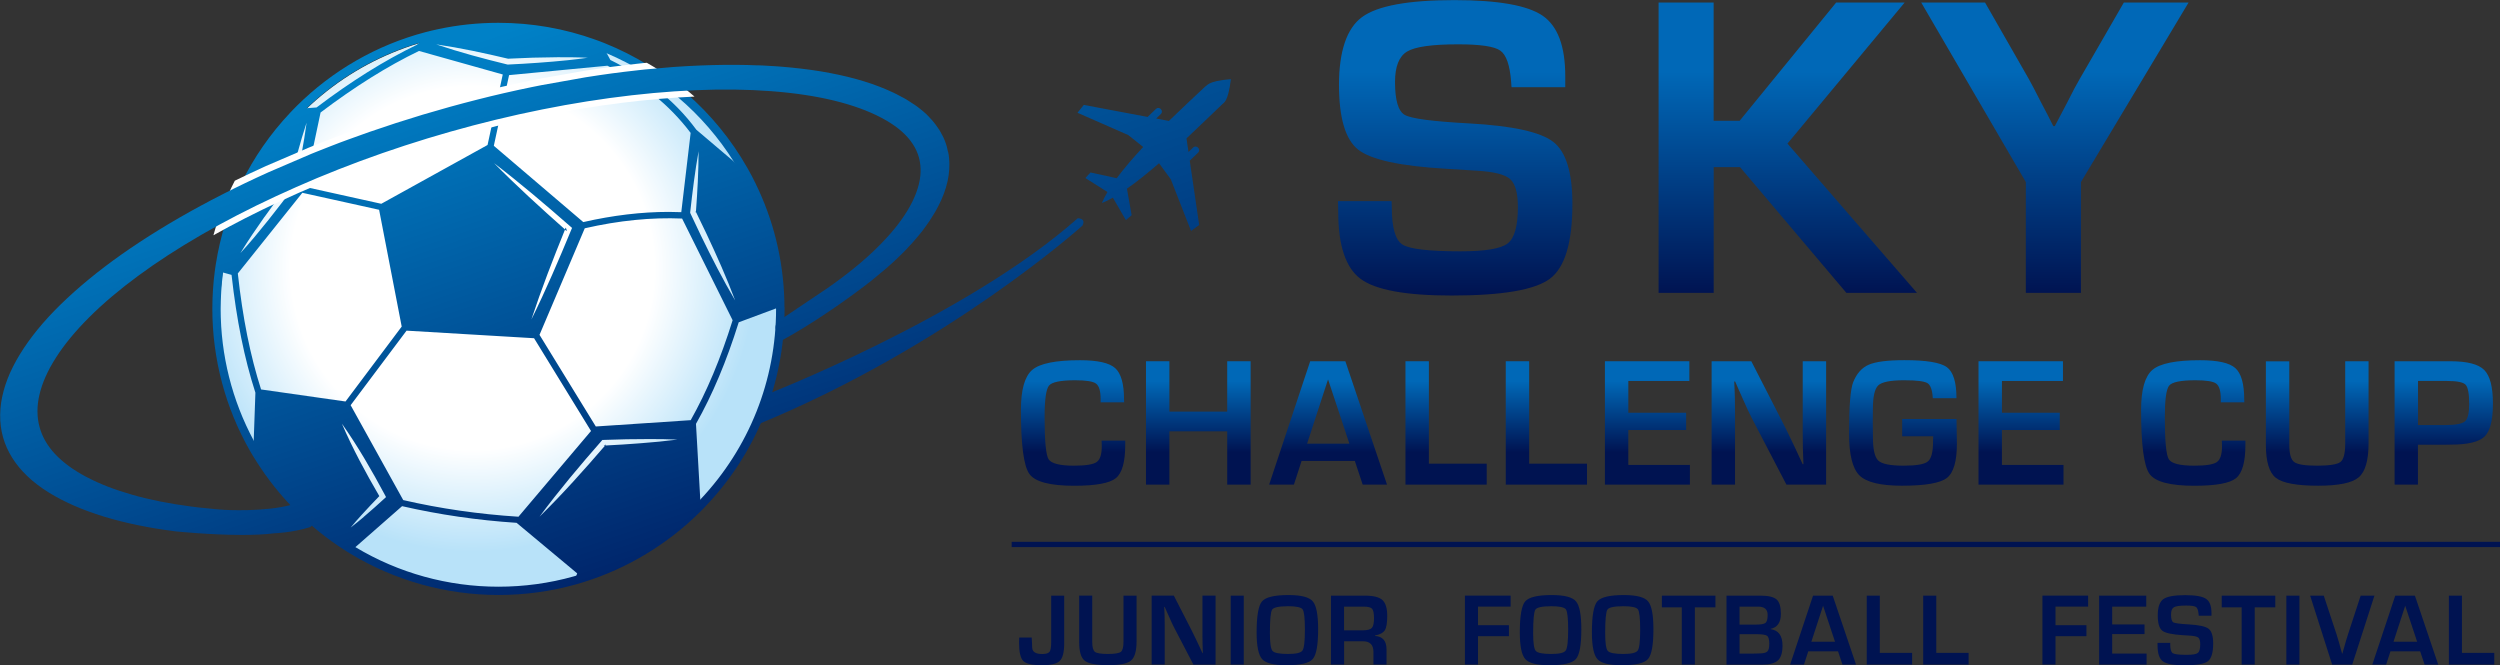 <?xml version="1.0" encoding="UTF-8"?>
<svg id="_レイヤー_2" data-name="レイヤー 2" xmlns="http://www.w3.org/2000/svg" xmlns:xlink="http://www.w3.org/1999/xlink" viewBox="0 0 459.17 122.18">
  <rect x="0" y="0" width="459.17" height="122.18" fill="#333333" stroke="none"/>
  <defs>
    <style>
      .cls-1 {
        fill: url(#_新規グラデーションスウォッチ_2-8);
        fill-rule: evenodd;
      }

      .cls-2 {
        fill: url(#_新規グラデーションスウォッチ_2);
      }

      .cls-3 {
        fill: url(#_新規グラデーションスウォッチ_2-2);
      }

      .cls-4 {
        fill: url(#_新規グラデーションスウォッチ_2-3);
      }

      .cls-5 {
        fill: url(#_新規グラデーションスウォッチ_2-9);
      }

      .cls-6 {
        fill: url(#_新規グラデーションスウォッチ_2-4);
      }

      .cls-7 {
        fill: url(#_新規グラデーションスウォッチ_2-5);
      }

      .cls-8 {
        fill: url(#_新規グラデーションスウォッチ_2-6);
      }

      .cls-9 {
        fill: url(#_新規グラデーションスウォッチ_2-7);
      }

      .cls-10 {
        fill: #001351;
      }

      .cls-11 {
        fill: #fff;
      }

      .cls-12 {
        fill: none;
        stroke: #001351;
        stroke-miterlimit: 10;
        stroke-width: .97px;
      }

      .cls-13 {
        fill: url(#_名称未設定グラデーション_19);
      }

      .cls-14 {
        fill: url(#_名称未設定グラデーション_80);
      }

      .cls-15 {
        fill: url(#_名称未設定グラデーション_81);
      }

      .cls-16 {
        fill: url(#_新規グラデーションスウォッチ_2-10);
      }
    </style>
    <linearGradient id="_名称未設定グラデーション_81" data-name="名称未設定グラデーション 81" x1="323.86" y1="13.15" x2="323.86" y2="54.53" gradientUnits="userSpaceOnUse">
      <stop offset="0" stop-color="#0068b7"/>
      <stop offset=".99" stop-color="#001351"/>
    </linearGradient>
    <linearGradient id="_名称未設定グラデーション_80" data-name="名称未設定グラデーション 80" x1="322.69" y1="70.02" x2="322.69" y2="83.08" gradientUnits="userSpaceOnUse">
      <stop offset="0" stop-color="#0068b7"/>
      <stop offset="1" stop-color="#001351"/>
    </linearGradient>
    <radialGradient id="_名称未設定グラデーション_19" data-name="名称未設定グラデーション 19" cx="86.8" cy="49.25" fx="86.8" fy="49.25" r="52.1" gradientTransform="translate(20.42 -24.09) rotate(16.78)" gradientUnits="userSpaceOnUse">
      <stop offset=".64" stop-color="#fff"/>
      <stop offset="1" stop-color="#b8e2f9"/>
    </radialGradient>
    <linearGradient id="_新規グラデーションスウォッチ_2" data-name="新規グラデーションスウォッチ 2" x1="76.04" y1="11.36" x2="108.88" y2="107.53" gradientUnits="userSpaceOnUse">
      <stop offset="0" stop-color="#0081c7"/>
      <stop offset="1" stop-color="#00256b"/>
    </linearGradient>
    <linearGradient id="_新規グラデーションスウォッチ_2-2" data-name="新規グラデーションスウォッチ 2" x1="76.47" y1="11.21" x2="109.32" y2="107.38" xlink:href="#_新規グラデーションスウォッチ_2"/>
    <linearGradient id="_新規グラデーションスウォッチ_2-3" data-name="新規グラデーションスウォッチ 2" x1="91.58" y1="6.05" x2="124.43" y2="102.22" xlink:href="#_新規グラデーションスウォッチ_2"/>
    <linearGradient id="_新規グラデーションスウォッチ_2-4" data-name="新規グラデーションスウォッチ 2" x1="113.96" y1="-1.59" x2="146.8" y2="94.57" xlink:href="#_新規グラデーションスウォッチ_2"/>
    <linearGradient id="_新規グラデーションスウォッチ_2-5" data-name="新規グラデーションスウォッチ 2" x1="91.71" y1="6.01" x2="124.52" y2="102.06" xlink:href="#_新規グラデーションスウォッチ_2"/>
    <linearGradient id="_新規グラデーションスウォッチ_2-6" data-name="新規グラデーションスウォッチ 2" x1="85.91" y1="8.01" x2="118.74" y2="104.15" xlink:href="#_新規グラデーションスウォッチ_2"/>
    <linearGradient id="_新規グラデーションスウォッチ_2-7" data-name="新規グラデーションスウォッチ 2" x1="48.87" y1="20.64" x2="81.7" y2="116.76" xlink:href="#_新規グラデーションスウォッチ_2"/>
    <linearGradient id="_新規グラデーションスウォッチ_2-8" data-name="新規グラデーションスウォッチ 2" x1="188.81" y1="-46.34" x2="229.86" y2="73.87" xlink:href="#_新規グラデーションスウォッチ_2"/>
    <linearGradient id="_新規グラデーションスウォッチ_2-9" data-name="新規グラデーションスウォッチ 2" x1="144.51" y1="-12.03" x2="177.36" y2="84.14" xlink:href="#_新規グラデーションスウォッチ_2"/>
    <linearGradient id="_新規グラデーションスウォッチ_2-10" data-name="新規グラデーションスウォッチ 2" x1="73.11" y1="12.36" x2="105.95" y2="108.53" xlink:href="#_新規グラデーションスウォッチ_2"/>
  </defs>
  <g id="_レイヤー_1-2" data-name="レイヤー 1">
    <g>
      <path class="cls-15" d="M287.5,16.02h-9.88c-.05-.49-.08-.86-.08-1.09-.23-2.99-.9-4.88-1.99-5.64-1.09-.77-3.67-1.15-7.73-1.15-4.79,0-7.92.44-9.39,1.33-1.47.89-2.21,2.75-2.21,5.59,0,3.36.6,5.38,1.8,6.05,1.2.68,5.16,1.2,11.87,1.56,7.94.44,13.08,1.58,15.41,3.4,2.33,1.82,3.5,5.61,3.5,11.37,0,7.08-1.37,11.66-4.1,13.73-2.73,2.07-8.76,3.11-18.09,3.11-8.39,0-13.95-1.02-16.7-3.05-2.75-2.03-4.12-6.15-4.12-12.34l-.04-1.95h9.84l.04,1.13c0,3.72.65,6,1.95,6.84,1.3.83,4.86,1.25,10.66,1.25,4.53,0,7.42-.48,8.67-1.45,1.25-.96,1.88-3.19,1.88-6.68,0-2.58-.48-4.29-1.43-5.14-.95-.85-3-1.36-6.15-1.54l-5.59-.35c-8.44-.49-13.83-1.67-16.17-3.52-2.34-1.85-3.52-5.82-3.52-11.91s1.41-10.37,4.24-12.44c2.83-2.07,8.47-3.11,16.93-3.11,8.02,0,13.42.95,16.21,2.85,2.79,1.9,4.18,5.61,4.18,11.13v2.03Z"/>
      <path class="cls-15" d="M314.74.47v21.72h4.77L337.24.47h12.58l-21.52,25.9,23.79,27.42h-12.97l-19.53-23.09h-4.84v23.09h-10.12V.47h10.12Z"/>
      <path class="cls-15" d="M401.97.47l-19.77,32.97v20.35h-10.12v-20.35L352.87.47h11.72l8.05,14.06c.44.78,1.2,2.23,2.27,4.34l1.13,2.15,1.09,2.15h.27l1.13-2.15,1.13-2.15c.96-1.93,1.73-3.37,2.3-4.34l8.12-14.06h11.87Z"/>
    </g>
    <g>
      <path class="cls-14" d="M202.35,80.93h4.32v.78c0,3.15-.58,5.19-1.73,6.12-1.15.92-3.7,1.39-7.64,1.39-4.47,0-7.22-.73-8.25-2.19-1.03-1.46-1.54-5.37-1.54-11.72,0-3.74.7-6.2,2.09-7.38s4.31-1.77,8.75-1.77c3.23,0,5.39.48,6.47,1.45,1.08.97,1.63,2.89,1.63,5.77l.02.51h-4.32v-.58c0-1.48-.28-2.43-.84-2.85-.56-.42-1.83-.62-3.83-.62-2.67,0-4.27.33-4.81.98-.54.65-.81,2.59-.81,5.81,0,4.34.24,6.91.72,7.7s2.04,1.2,4.67,1.2c2.14,0,3.52-.22,4.16-.66.64-.44.95-1.42.95-2.92l-.03-1.01Z"/>
      <path class="cls-14" d="M229.7,66.35v22.66h-4.3v-9.79h-10.62v9.79h-4.3v-22.66h4.3v9.25h10.62v-9.25h4.3Z"/>
      <path class="cls-14" d="M248.84,84.66h-9.78l-1.41,4.35h-4.55l7.54-22.66h6.46l7.65,22.66h-4.47l-1.44-4.35ZM247.84,81.49l-3.92-11.8-3.85,11.8h7.77Z"/>
      <path class="cls-14" d="M262.44,66.35v18.81h10.62v3.85h-14.92v-22.66h4.3Z"/>
      <path class="cls-14" d="M280.86,66.35v18.81h10.62v3.85h-14.92v-22.66h4.3Z"/>
      <path class="cls-14" d="M299.07,69.97v5.84h10.62v3.17h-10.62v6.41h11.31v3.62h-15.61v-22.66h15.51v3.62h-11.21Z"/>
      <path class="cls-14" d="M335.4,66.35v22.66h-7.29l-6.47-12.43c-.32-.62-.83-1.7-1.51-3.25l-.73-1.63-.71-1.63h-.17l.07,1.49.05,1.48.03,2.97v13h-4.3v-22.66h7.29l5.89,11.49c.52,1.02,1.12,2.25,1.81,3.7l.86,1.84.86,1.86h.15l-.05-1.46-.05-1.46-.03-2.92v-13.05h4.3Z"/>
      <path class="cls-14" d="M349.37,76.96h9.98l.07,4.5c0,3.28-.62,5.39-1.85,6.33-1.23.95-3.99,1.42-8.26,1.42-3.92,0-6.51-.63-7.79-1.89-1.27-1.26-1.91-3.83-1.91-7.72,0-4.96.25-8.09.76-9.4.63-1.59,1.59-2.67,2.87-3.22,1.28-.55,3.46-.83,6.54-.83,4.03,0,6.63.43,7.8,1.29,1.17.86,1.76,2.76,1.76,5.7h-4.35c-.08-1.48-.4-2.4-.97-2.76-.57-.36-2-.54-4.29-.54-2.49,0-4.07.31-4.74.93-.67.62-1,2.08-1,4.37l-.02,2.27.03,2.91c0,2.25.33,3.68,1,4.29.66.61,2.2.92,4.62.92s3.84-.26,4.47-.78c.64-.52.95-1.75.95-3.69l.02-.93h-5.69v-3.17Z"/>
      <path class="cls-14" d="M367.69,69.97v5.84h10.62v3.17h-10.62v6.41h11.31v3.62h-15.61v-22.66h15.51v3.62h-11.21Z"/>
      <path class="cls-14" d="M408.09,80.93h4.32v.78c0,3.15-.58,5.19-1.73,6.12s-3.7,1.39-7.64,1.39c-4.47,0-7.22-.73-8.25-2.19-1.03-1.46-1.54-5.37-1.54-11.72,0-3.74.7-6.2,2.09-7.38,1.39-1.18,4.31-1.77,8.75-1.77,3.23,0,5.39.48,6.47,1.45,1.08.97,1.63,2.89,1.63,5.77l.02.51h-4.32v-.58c0-1.48-.28-2.43-.84-2.85-.56-.42-1.83-.62-3.83-.62-2.67,0-4.27.33-4.81.98-.54.65-.8,2.59-.8,5.81,0,4.34.24,6.91.72,7.7.48.8,2.04,1.2,4.67,1.2,2.14,0,3.52-.22,4.16-.66.64-.44.95-1.42.95-2.92l-.03-1.01Z"/>
      <path class="cls-14" d="M430.73,66.35h4.3v15.07c0,3.15-.61,5.24-1.82,6.26-1.21,1.02-3.69,1.53-7.43,1.53-3.95,0-6.54-.48-7.77-1.44s-1.84-2.99-1.84-6.09v-15.32h4.3v15.32c0,1.67.3,2.73.9,3.18.6.45,2,.67,4.22.67s3.69-.23,4.28-.68c.58-.45.87-1.57.87-3.34v-15.16Z"/>
      <path class="cls-14" d="M439.81,89.01v-22.66h10.26c3.07,0,5.13.53,6.2,1.6,1.07,1.07,1.6,3.13,1.6,6.18s-.51,5.05-1.53,6.04c-1.02,1-3.08,1.49-6.18,1.49l-1,.02h-5.06v7.32h-4.3ZM444.11,78.07h4.9c1.95,0,3.18-.22,3.71-.67.53-.45.79-1.51.79-3.18,0-1.91-.22-3.1-.66-3.56-.44-.46-1.58-.69-3.41-.69h-5.33v8.1Z"/>
    </g>
    <g>
      <path class="cls-10" d="M195.46,109.4v8.74c0,1.63-.27,2.71-.81,3.24-.54.53-1.63.8-3.28.8-1.76,0-2.9-.26-3.42-.77-.52-.51-.78-1.64-.78-3.37l.03-.94h2.29c.04.47.06.82.06,1.06,0,.22,0,.49.03.81.04.77.65,1.15,1.83,1.15.71,0,1.16-.14,1.36-.41.2-.27.3-.89.3-1.86v-8.44h2.4Z"/>
      <path class="cls-10" d="M206.35,109.4h2.4v8.42c0,1.76-.34,2.93-1.02,3.5-.68.57-2.06.85-4.15.85-2.21,0-3.66-.27-4.34-.81-.69-.54-1.03-1.67-1.03-3.41v-8.56h2.4v8.56c0,.93.17,1.53.5,1.78.33.25,1.12.38,2.36.38s2.06-.13,2.39-.38c.33-.25.49-.88.49-1.87v-8.47Z"/>
      <path class="cls-10" d="M223.26,109.4v12.66h-4.07l-3.62-6.95c-.18-.35-.46-.95-.84-1.82l-.41-.91-.4-.91h-.09l.04.83.03.83.02,1.66v7.26h-2.4v-12.66h4.07l3.29,6.42c.29.57.63,1.26,1.01,2.07l.48,1.03.48,1.04h.08l-.03-.82-.03-.82-.02-1.63v-7.29h2.4Z"/>
      <path class="cls-10" d="M228.44,109.4v12.66h-2.4v-12.66h2.4Z"/>
      <path class="cls-10" d="M236.67,109.29c2.3,0,3.78.38,4.44,1.15.66.76.99,2.47.99,5.13,0,2.9-.33,4.73-1,5.48-.66.75-2.27,1.13-4.83,1.13-2.3,0-3.79-.37-4.46-1.12-.67-.75-1.01-2.38-1.01-4.92,0-3.02.33-4.91.99-5.69.66-.77,2.29-1.16,4.87-1.16ZM236.48,111.35c-1.61,0-2.56.21-2.83.62-.27.41-.41,1.85-.41,4.3,0,1.82.16,2.91.48,3.28.32.37,1.26.56,2.82.56s2.38-.21,2.68-.63c.3-.42.45-1.68.45-3.8s-.14-3.38-.42-3.76c-.28-.39-1.2-.58-2.76-.58Z"/>
      <path class="cls-10" d="M244.46,122.06v-12.66h6.24c1.55,0,2.62.27,3.21.81.59.54.88,1.51.88,2.92,0,1.28-.15,2.16-.44,2.62-.29.47-.9.8-1.8.97v.08c1.4.09,2.11.91,2.11,2.46v2.79h-2.4v-2.31c0-1.3-.64-1.96-1.93-1.96h-3.46v4.27h-2.4ZM246.87,115.77h3.45c.82,0,1.37-.15,1.64-.44.27-.29.4-.88.4-1.77s-.12-1.49-.35-1.75c-.23-.26-.74-.39-1.53-.39h-3.62v4.35Z"/>
      <path class="cls-10" d="M271.46,111.42v3.41h5.68v2.02h-5.68v5.2h-2.4v-12.66h8.39v2.02h-5.98Z"/>
      <path class="cls-10" d="M285.01,109.29c2.3,0,3.78.38,4.44,1.15.66.76.99,2.47.99,5.13,0,2.9-.33,4.73-1,5.48-.66.75-2.27,1.13-4.83,1.13-2.3,0-3.79-.37-4.46-1.12-.67-.75-1.01-2.38-1.01-4.92,0-3.02.33-4.91.99-5.69.66-.77,2.29-1.16,4.87-1.16ZM284.83,111.35c-1.61,0-2.56.21-2.83.62-.27.41-.41,1.85-.41,4.3,0,1.82.16,2.91.48,3.28.32.37,1.26.56,2.82.56s2.38-.21,2.68-.63c.3-.42.45-1.68.45-3.8s-.14-3.38-.42-3.76c-.28-.39-1.2-.58-2.76-.58Z"/>
      <path class="cls-10" d="M298.25,109.29c2.3,0,3.78.38,4.44,1.15.66.76.99,2.47.99,5.13,0,2.9-.33,4.73-1,5.48-.66.75-2.27,1.13-4.83,1.13-2.3,0-3.79-.37-4.46-1.12-.67-.75-1.01-2.38-1.01-4.92,0-3.02.33-4.91.99-5.69.66-.77,2.29-1.16,4.87-1.16ZM298.06,111.35c-1.61,0-2.56.21-2.83.62-.27.41-.41,1.85-.41,4.3,0,1.82.16,2.91.48,3.28.32.37,1.26.56,2.82.56s2.38-.21,2.68-.63c.3-.42.45-1.68.45-3.8s-.14-3.38-.42-3.76c-.28-.39-1.2-.58-2.76-.58Z"/>
      <path class="cls-10" d="M311.29,111.55v10.51h-2.4v-10.51h-3.66v-2.15h9.84v2.15h-3.79Z"/>
      <path class="cls-10" d="M317.1,122.06v-12.66h6.22c1.46,0,2.45.23,2.98.7.53.47.79,1.35.79,2.64,0,1.56-.62,2.49-1.87,2.76v.05c1.45.22,2.17,1.23,2.17,3.02,0,1.29-.28,2.2-.83,2.72-.56.52-1.53.78-2.91.78h-6.56ZM319.51,114.72h2.94c.95,0,1.56-.1,1.82-.32.26-.21.39-.7.39-1.46,0-1.01-.58-1.52-1.73-1.52h-3.43v3.29ZM319.51,120.04h2.63l.84-.02c.81,0,1.34-.11,1.6-.34.26-.23.38-.71.38-1.45s-.13-1.25-.4-1.45c-.27-.2-.93-.3-1.99-.3h-3.07v3.55Z"/>
      <path class="cls-10" d="M337.58,119.63h-5.46l-.79,2.43h-2.54l4.21-12.66h3.61l4.28,12.66h-2.49l-.81-2.43ZM337.03,117.86l-2.19-6.6-2.15,6.6h4.34Z"/>
      <path class="cls-10" d="M345.26,109.4v10.51h5.94v2.15h-8.34v-12.66h2.4Z"/>
      <path class="cls-10" d="M355.63,109.4v10.51h5.94v2.15h-8.34v-12.66h2.4Z"/>
      <path class="cls-10" d="M377.53,111.42v3.41h5.68v2.02h-5.68v5.2h-2.4v-12.66h8.39v2.02h-5.98Z"/>
      <path class="cls-10" d="M387.94,111.42v3.27h5.94v1.77h-5.94v3.58h6.32v2.02h-8.72v-12.66h8.66v2.02h-6.26Z"/>
      <path class="cls-10" d="M406.18,113.09h-2.35c-.01-.12-.02-.2-.02-.26-.06-.71-.21-1.16-.47-1.34-.26-.18-.87-.27-1.84-.27-1.14,0-1.88.11-2.23.32-.35.21-.52.65-.52,1.33,0,.8.14,1.28.43,1.44.28.16,1.22.28,2.82.37,1.89.11,3.11.37,3.66.81.55.43.83,1.33.83,2.7,0,1.68-.33,2.77-.97,3.26-.65.49-2.08.74-4.3.74-1.99,0-3.31-.24-3.97-.72-.65-.48-.98-1.46-.98-2.93v-.46s2.33,0,2.33,0v.27c0,.88.16,1.43.47,1.62.31.2,1.15.3,2.53.3,1.08,0,1.76-.11,2.06-.34.3-.23.45-.76.45-1.59,0-.61-.11-1.02-.34-1.22-.23-.2-.71-.32-1.46-.37l-1.33-.08c-2-.12-3.29-.4-3.84-.83-.56-.44-.83-1.38-.83-2.83s.33-2.46,1.01-2.96c.67-.49,2.01-.74,4.02-.74,1.91,0,3.19.23,3.85.68.66.45.99,1.33.99,2.64v.48Z"/>
      <path class="cls-10" d="M414.12,111.55v10.51h-2.4v-10.51h-3.66v-2.15h9.84v2.15h-3.79Z"/>
      <path class="cls-10" d="M422.33,109.4v12.66h-2.4v-12.66h2.4Z"/>
      <path class="cls-10" d="M433.57,109.4h2.54l-4.08,12.66h-3.69l-4.04-12.66h2.5l2.37,7.17c.22.69.55,1.84.99,3.45h.07l.24-.86c.3-1.08.55-1.94.76-2.58l2.35-7.18Z"/>
      <path class="cls-10" d="M444.51,119.63h-5.46l-.79,2.43h-2.54l4.21-12.66h3.61l4.28,12.66h-2.5l-.81-2.43ZM443.95,117.86l-2.19-6.6-2.15,6.6h4.34Z"/>
      <path class="cls-10" d="M452.18,109.4v10.51h5.94v2.15h-8.34v-12.66h2.4Z"/>
    </g>
    <line class="cls-12" x1="185.81" y1="100" x2="459.17" y2="100"/>
    <g>
      <circle class="cls-13" cx="91.85" cy="57.17" r="51.43" transform="translate(-12.6 28.96) rotate(-16.78)"/>
      <g>
        <path class="cls-2" d="M144.07,56.38c0-.22,0-.43,0-.63,0-.21,0-.42-.01-.63-.23-7.52-2.01-14.75-5.31-21.47-.19-.39-.39-.78-.6-1.2l-.09-.17c-.27-.51-.53-.99-.8-1.45-5.86-10.33-15.15-18.45-26.14-22.87-.29-.11-.57-.23-.86-.34l-.08-.03c-.26-.1-.52-.19-.77-.28-5.72-2.07-11.74-3.12-17.88-3.12-3.74,0-7.47.39-11.08,1.17-.42.09-.8.17-1.16.26-.39.09-.8.19-1.2.3-8.87,2.34-17.02,7.02-23.57,13.52-.21.2-.42.42-.64.65-.21.21-.41.43-.61.64-7.3,7.75-12.01,17.38-13.64,27.84-.03.2-.06.4-.09.59-.03.2-.06.4-.08.6-.31,2.3-.46,4.64-.46,6.98,0,9.15,2.39,18.16,6.91,26.06.16.28.33.57.5.85.02.03.04.07.06.1.02.03.04.06.06.09.17.27.34.55.51.82,4.11,6.54,9.72,12.2,16.23,16.36.15.1.31.2.47.3l.11.07c.16.1.32.19.48.29,8.19,4.97,17.61,7.6,27.24,7.6,4.84,0,9.63-.66,14.23-1.95.45-.13.91-.26,1.41-.42,8-2.49,15.4-6.95,21.38-12.9l.07-.07c.2-.2.39-.39.58-.59.09-.09.18-.19.27-.28,9.41-9.83,14.59-22.73,14.59-36.34,0-.12,0-.25,0-.35ZM142.54,56.74c0,13.1-4.95,25.53-13.94,35.04-.08.08-.15.17-.23.25-.08.09-.17.18-.26.27-.19.19-.37.38-.57.57l-.07.07c-5.81,5.77-12.98,10.1-20.75,12.52-.29.09-.57.18-.84.26-.18.05-.35.1-.52.15-4.48,1.26-9.13,1.89-13.82,1.89-9.27,0-18.33-2.51-26.23-7.25-.07-.04-.14-.08-.21-.12-.15-.09-.31-.19-.46-.28l-.1-.06c-.15-.1-.31-.19-.46-.29-6.32-4.04-11.77-9.54-15.76-15.89-.17-.26-.33-.53-.5-.8-.01-.02-.02-.03-.03-.05l-.03-.06s-.02-.03-.03-.05v-.02c-.18-.28-.34-.56-.5-.83-.21-.37-.41-.73-.61-1.1-3.99-7.4-6.09-15.73-6.09-24.19,0-2.23.15-4.47.43-6.67,0-.04,0-.08.01-.11.02-.19.05-.38.08-.58.03-.19.06-.38.09-.57,1.58-10.16,6.16-19.5,13.25-27.03.2-.21.39-.42.6-.62.21-.22.42-.42.62-.62.21-.21.43-.42.65-.63,5.88-5.64,13.03-9.79,20.8-12.09.48-.14.95-.27,1.43-.4.4-.11.79-.2,1.17-.29.36-.09.72-.17,1.12-.26,3.51-.75,7.13-1.14,10.76-1.14,5.96,0,11.8,1.02,17.36,3.03.26.09.54.19.82.3l.13.05c.23.09.47.18.7.28.29.12.58.24.87.36,9.61,4.07,17.82,11.08,23.37,19.93.39.63.78,1.27,1.14,1.91.24.42.47.84.71,1.3l.06.11c.25.47.46.9.67,1.33,3.2,6.53,4.93,13.54,5.15,20.84,0,.2.01.4.01.61,0,.2,0,.4,0,.62,0,.09,0,.18,0,.27v.07Z"/>
        <path class="cls-3" d="M127.76,38.8l.05.27s0-.1.01-.15c-.02-.04-.04-.08-.06-.12ZM127.76,38.8l.05.27s0-.1.01-.15c-.02-.04-.04-.08-.06-.12ZM103.93,41.82c-.05.12-.1.23-.14.35.1.08.19.17.29.25l-.14-.61ZM110.91,81.85c.08,0,.15,0,.23-.01l.15-.17-.38.18ZM127.76,38.8l.05.27s0-.1.01-.15c-.02-.04-.04-.08-.06-.12ZM127.76,38.8l.05.27s0-.1.01-.15c-.02-.04-.04-.08-.06-.12ZM110.91,81.85c.08,0,.15,0,.23-.01l.15-.17-.38.18ZM103.93,41.82c-.05.12-.1.23-.14.35.1.08.19.17.29.25l-.14-.61ZM53.25,33.52s-.02.08-.03.11l.09-.2s-.04.06-.06.08ZM103.93,41.82c-.05.12-.1.23-.14.35.1.08.19.17.29.25l-.14-.61ZM110.91,81.85c.08,0,.15,0,.23-.01l.15-.17-.38.18ZM127.76,38.8l.05.27s0-.1.01-.15c-.02-.04-.04-.08-.06-.12ZM127.76,38.8l.05.27s0-.1.01-.15c-.02-.04-.04-.08-.06-.12ZM110.91,81.85c.08,0,.15,0,.23-.01l.15-.17-.38.18ZM53.25,33.52s-.02.08-.03.11l.09-.2s-.04.06-.06.08ZM103.93,41.82c-.05.12-.1.23-.14.35.1.08.19.17.29.25l-.14-.61ZM143.3,55.76c0-.21,0-.41-.01-.62-.23-7.57-2.08-14.74-5.23-21.16-.22-.45-.45-.9-.68-1.35h0c-.25-.48-.52-.96-.79-1.43l-1.81-1.53-6.88-5.84s0,0,0,0c-2.07-2.81-4.53-5.33-7.44-7.59-.03-.02-.06-.05-.09-.07-.1-.08-.2-.15-.29-.23-2.39-1.83-5.03-3.47-7.97-4.92l-.7-1.29-.58-1.07c-.28-.11-.56-.23-.85-.33h0c-.28-.11-.56-.21-.83-.31-5.5-1.99-11.43-3.08-17.62-3.08-3.75,0-7.4.4-10.92,1.16-.38.08-.76.17-1.14.26-.4.09-.79.19-1.19.3l-1.24,1.14-.47.43c-5.9,2.84-12.1,6.71-18.43,11.51l-1.9.14-1.19.09c-.21.21-.42.42-.63.64-.2.21-.4.42-.6.63-6.99,7.42-11.8,16.9-13.45,27.44-.03.19-.06.39-.09.58-.03.19-.06.39-.08.58l.75.21,1.58.44c.92,8.28,2.35,15.36,4.38,21.64l-.31,8.79-.05,1.48c.16.28.33.57.5.85.02.03.04.06.06.09.02.03.04.06.06.09.16.27.33.54.5.81,4.07,6.48,9.55,12,15.99,16.12.15.1.31.2.46.29.02.01.03.02.05.03.02.01.04.02.05.03.15.1.31.19.47.29l.61-.53,8.55-7.5c6.79,1.56,13.86,2.59,21.03,3.06l11.13,9.28-.13.37-.32.89c.46-.13.93-.27,1.39-.41,8.04-2.5,15.24-6.91,21.07-12.71.02-.03.03-.06.05-.09l.03.02c.19-.19.38-.39.57-.58v-.15s0,0,0,0l-.05-.9-.79-13.9c3.03-5.36,5.6-11.46,7.85-18.65h0s6.87-2.56,6.87-2.56l.76-.28c0-.21,0-.42,0-.62ZM111.57,12.07s.03.01.04.02c3.13,1.58,5.91,3.33,8.35,5.26,2.62,2.09,4.9,4.43,6.89,7.06l-1.72,14.56c-.76-.03-1.53-.05-2.31-.05-4.99,0-10.26.63-15.69,1.87l-16.43-14.01,2.8-12.98,18.06-1.73ZM90.71,29.94c4.82,3.68,9.51,7.68,14.07,11.67l.29.25-.15.35c-2.29,5.55-4.66,11.08-7.32,16.46,1.84-5.59,3.97-11.07,6.18-16.52-4.45-3.94-8.91-8-13.08-12.23ZM93.35,10.78c3-.16,6.07-.25,9.08-.27,1.77,0,3.74,0,5.51.1-1.21.18-2.43.31-3.65.45-3.65.37-7.39.63-11.05.8-4.42-1.08-8.82-2.25-13.13-3.71,4.45.65,8.86,1.6,13.23,2.64ZM58.88,20.66c3.11-2.35,6.18-4.48,9.2-6.37,3.02-1.89,5.99-3.54,8.88-4.93l15.38,4.32-2.79,12.95-19.52,10.8-14.04-3.11,2.89-13.66ZM48.58,39.85c1.52-2.14,3.08-4.25,4.68-6.34.9-3.69,1.86-7.37,3.05-10.98-.51,3.84-1.26,7.64-2.08,11.43-1.6,2.18-3.23,4.32-4.92,6.43-1.67,2.08-3.35,4.14-5.16,6.1,1.38-2.28,2.9-4.47,4.43-6.66ZM47.95,71.53c-1.98-6.18-3.38-13.15-4.27-21.31l11.85-14.81,4.44.98,9.66,2.14,4.15,21.45-10.32,13.76-15.5-2.21ZM66.8,94.96c-.77.64-1.61,1.34-2.4,1.94.62-.77,1.35-1.59,2.02-2.33,1.06-1.16,2.15-2.32,3.25-3.45-2.51-4.31-4.9-8.71-6.87-13.3,2.95,4.18,5.51,8.63,7.92,13.13l.18.35c-1.34,1.24-2.72,2.47-4.11,3.65ZM95.14,94.9c-7.18-.46-14.28-1.48-21.08-3.05l-9.66-17.43,10.27-13.69,23.42,1.39,10.46,17.04-13.33,15.75h-.08ZM117.67,81.41c-2.18.17-4.35.31-6.53.42-3.86,4.48-7.82,8.93-12.05,13.07,3.56-4.82,7.45-9.43,11.4-13.93l.15-.17h.22c2.82-.11,5.65-.16,8.47-.16,1.7,0,3.39.02,5.09.1-2.25.29-4.5.5-6.75.67ZM126.87,77.17l-17.44,1.16-10.34-16.83,8.31-19.57c6.25-1.43,12.26-2.03,17.88-1.79l9.28,18.68c-2.21,7.07-4.73,13.08-7.7,18.35ZM128.75,43.29c-.65-1.34-1.29-2.69-1.92-4.05l-.06-.14v-.13c.41-3.69.88-7.56,1.54-11.2,0,3.66-.22,7.49-.49,11.15.64,1.3,1.27,2.6,1.89,3.91,1.91,4.06,3.75,8.16,5.32,12.36-2.28-3.87-4.32-7.87-6.28-11.9ZM127.81,39.06s0-.1.01-.15c-.02-.04-.04-.08-.06-.12l.05.27ZM110.91,81.85c.08,0,.15,0,.23-.01l.15-.17-.38.18ZM103.93,41.82c-.05.12-.1.23-.14.35.1.08.19.17.29.25l-.14-.61ZM93.42,10.79s-.05-.01-.08-.02c-.02,0-.05,0-.08,0h.15ZM53.32,33.43s-.04.06-.06.08c0,.04-.02.08-.03.11l.09-.2ZM103.93,41.82c-.05.12-.1.23-.14.35.1.08.19.17.29.25l-.14-.61ZM110.91,81.85c.08,0,.15,0,.23-.01l.15-.17-.38.18ZM127.76,38.8l.05.27s0-.1.01-.15c-.02-.04-.04-.08-.06-.12ZM127.76,38.8l.05.27s0-.1.01-.15c-.02-.04-.04-.08-.06-.12ZM110.91,81.85c.08,0,.15,0,.23-.01l.15-.17-.38.18ZM103.93,41.82c-.05.12-.1.23-.14.35.1.08.19.17.29.25l-.14-.61ZM103.93,41.82c-.05.12-.1.23-.14.35.1.08.19.17.29.25l-.14-.61ZM127.76,38.8l.05.27s0-.1.01-.15c-.02-.04-.04-.08-.06-.12ZM127.76,38.8l.05.27s0-.1.01-.15c-.02-.04-.04-.08-.06-.12ZM103.93,41.82c-.05.12-.1.23-.14.35.1.08.19.17.29.25l-.14-.61Z"/>
        <path class="cls-4" d="M104.07,42.42c-.1-.08-.19-.17-.29-.25.05-.12.1-.23.14-.35l.14.61Z"/>
        <path class="cls-6" d="M127.82,38.92s0,.1-.01.15l-.05-.27s.04.08.06.12Z"/>
        <path class="cls-7" d="M93.42,10.79h-.15s.05-.02.08-.02c.02,0,.05.01.08.02Z"/>
        <path class="cls-8" d="M111.28,81.66l-.15.17c-.08,0-.15,0-.23.01l.38-.18Z"/>
        <path class="cls-9" d="M53.32,33.43l-.09.2s.02-.08.03-.11c.02-.03.04-.06.06-.08Z"/>
      </g>
      <path class="cls-1" d="M226.06,14.54c-4.4.34-4.37,1.28-4.67,1.33-1.93,1.82-4.3,4-6.7,6.34l-2.34-.44.89-.85c.24-.23.22-.62-.02-.88-.25-.26-.64-.29-.88-.06l-1.56,1.5-11.72-2.21-1.16,1.44,9.33,4.1,2.74,2.19c-1.81,1.93-3.49,3.88-4.86,5.73l-4.82-1.05-.94,1.02,4.06,2.57c-.41.7-.76,1.37-1.03,2.02.64-.25,1.31-.59,2.02-.99l2.39,4.13,1.06-.9-.86-4.87-.1.06c1.91-1.32,3.95-2.97,5.99-4.74l2.16,2.95,3.72,9.49,1.49-1.1-1.73-11.81,1.56-1.5c.24-.23.22-.62-.02-.88-.25-.26-.64-.29-.88-.06l-.89.85-.37-2.5c2.41-2.26,4.68-4.47,6.56-6.26.23-.32,1.06-.21,1.6-4.64Z"/>
      <path class="cls-11" d="M127.58,17.76c-2.72-2.37-5.66-4.45-8.78-6.23l-.59.05-1.18.13c-1.68.18-3.38.4-4.82.58-1.33.18-3.09.43-4.92.72l-8.1,1.44c-.61.12-1.21.24-1.81.36-3.46.72-6.85,1.49-10.06,2.31-3.42.87-6.79,1.8-10.04,2.77-3.31.99-6.63,2.07-9.88,3.2l-3.82,1.37-.08.03c-.31.11-.62.23-.92.34l-.65.24c-.58.22-1.16.44-1.73.66l-2.71,1.07c-.27.11-.54.21-.82.33l-7.86,3.38c-1.94.88-3.84,1.77-5.68,2.68-1.65,3.2-2.98,6.56-3.93,10.02,3.76-2.11,7.78-4.17,12.02-6.14,2.41-1.12,4.93-2.23,7.47-3.3,2.55-1.07,5.2-2.11,7.85-3.09,5.34-1.98,10.88-3.79,16.46-5.37,5.53-1.57,11.19-2.94,16.81-4.07,9.59-1.93,19.1-3.12,27.76-3.5Z"/>
      <path class="cls-5" d="M140.22,72.68s37.11-14.32,57.71-32.58c0,0,1.59-.09.89,1.33,0,0-24.54,22.15-60.02,36.68l1.42-5.43Z"/>
      <path class="cls-16" d="M174.09,27.82l-.04-.22c-.02-.09-.04-.18-.06-.27,0,0,0-.01,0-.02,0-.02,0-.03-.01-.05l-.13-.5c-.03-.1-.07-.21-.12-.36l-.12-.35c-.03-.08-.06-.16-.09-.24,0-.01-.01-.03-.02-.04,0-.01-.01-.03-.02-.04l-.2-.47c-.05-.12-.11-.23-.17-.34l-.05-.09c-.12-.25-.26-.49-.4-.74l-.17-.28c-.47-.72-.89-1.27-1.3-1.73-.2-.24-.42-.46-.64-.69l-.13-.14c-.09-.09-.18-.18-.26-.26l-.39-.35c-.09-.09-.19-.17-.27-.24l-.2-.16c-.24-.2-.49-.4-.73-.58l-.14-.1c-.11-.09-.23-.17-.39-.28l-1.52-.98c-.13-.08-.27-.16-.42-.24l-1.45-.77c-.17-.09-.34-.17-.51-.25l-.31-.14c-.31-.15-.62-.29-.93-.42-1.74-.75-3.64-1.41-5.64-1.96-2.03-.56-4.23-1.03-6.56-1.42-2.26-.37-4.75-.66-7.38-.87-.32-.03-.64-.05-1-.07l-2.22-.13c-.26-.01-.52-.03-.77-.03h-.37c-.56-.03-1.12-.05-1.69-.06l-2.08-.03c-2.72-.02-5.66.06-8.74.22-.57.03-1.16.07-1.76.11l-.51.03c-.27.02-.54.04-.82.06l-4.99.44-1.18.13c-1.67.18-3.36.39-4.79.58-1.21.17-3.04.42-4.87.72l-8.08,1.44c-.6.12-1.2.24-1.8.36-3.44.71-6.81,1.48-10.01,2.3-3.39.86-6.75,1.79-9.99,2.76-3.29.99-6.59,2.06-9.82,3.18l-3.82,1.37c-.33.12-.66.24-.98.36l-.65.24c-.57.22-1.15.43-1.71.66l-2.71,1.07c-.26.11-.53.21-.79.32l-7.84,3.37c-2.95,1.33-5.81,2.7-8.5,4.08-2.73,1.39-5.39,2.83-7.9,4.28-5.07,2.93-9.68,5.95-13.68,8.99-4.02,3.06-7.5,6.16-10.34,9.23-2.84,3.09-5.03,6.17-6.53,9.15-.76,1.5-1.34,3.01-1.73,4.48-.4,1.48-.61,2.95-.62,4.35-.09,5.67,2.99,10.6,8.93,14.27,2.81,1.74,6.2,3.22,10.08,4.41,3.85,1.18,8.25,2.09,13.08,2.71.35.04,6.53.67,12.38.67,2.09,0,4.15-.08,5.87-.3.13,0,3.33-.13,6.47-1.1.27-.08.48-.31.55-.59.06-.28-.03-.57-.24-.77l-2.84-2.6c-.2-.19-.49-.25-.75-.18-5.01,1.37-12.31.93-12.37.93l-.93-.07c-.21-.02-.42-.03-.63-.05l-3.09-.31c-.11-.01-.22-.02-.34-.04l-1.12-.14c-3.98-.52-7.59-1.24-10.73-2.14-1.61-.46-3.14-.96-4.53-1.5-1.39-.54-2.71-1.14-3.91-1.77l-.59-.32c-.09-.05-.18-.09-.29-.16l-.85-.5c-.19-.12-.37-.24-.55-.36l-.3-.19c-.06-.04-.11-.08-.19-.13l-.51-.36c-.96-.71-1.82-1.46-2.54-2.23-1.42-1.53-2.38-3.22-2.85-5.02-.48-1.81-.48-3.78,0-5.85.5-2.15,1.51-4.43,3.01-6.78,1.53-2.41,3.59-4.9,6.09-7.4,2.54-2.54,5.57-5.11,9.01-7.64,3.46-2.55,7.37-5.09,11.61-7.54,4.24-2.45,8.87-4.85,13.77-7.12,2.42-1.12,4.95-2.24,7.52-3.32,2.57-1.07,5.23-2.12,7.9-3.11,5.37-1.99,10.94-3.81,16.55-5.4,5.56-1.58,11.25-2.96,16.9-4.09,11.08-2.23,22.05-3.48,31.75-3.64,9.58-.15,17.98.78,24.32,2.69,3.1.93,5.76,2.09,7.9,3.46,1.03.66,1.94,1.38,2.68,2.13.72.72,1.31,1.51,1.77,2.34.87,1.57,1.21,3.34,1.01,5.26-.1.94-.35,1.96-.74,3.03-.4,1.08-.94,2.19-1.61,3.29-.69,1.13-1.52,2.31-2.49,3.48-.97,1.17-2.09,2.38-3.36,3.61-.21.21-.44.42-.68.65l-.28.26c-.12.11-.25.23-.37.34l-1.36,1.2-1.43,1.18c-1.5,1.21-3.13,2.43-4.85,3.62l-8.74,5.87c-.68.45-.88,1.35-.45,2.05.42.7.18,2.02.89,1.63,5.26-2.85,11.06-6.87,15.01-9.86l1.49-1.15,2.72-2.26c.2-.17.38-.33.57-.5l.31-.28c.14-.13.28-.25.42-.38l.29-.27c.31-.29.63-.59.91-.87l.28-.27c.11-.1.21-.21.31-.31l.56-.57c.85-.89,1.5-1.62,2.05-2.28.25-.3.49-.59.72-.88l.22-.28c.11-.14.21-.28.32-.43l.95-1.33,1.06-1.69c.91-1.59,1.58-3.11,1.99-4.52.45-1.47.66-2.97.63-4.47-.02-.58-.07-1.35-.24-2.11Z"/>
    </g>
  </g>
</svg>